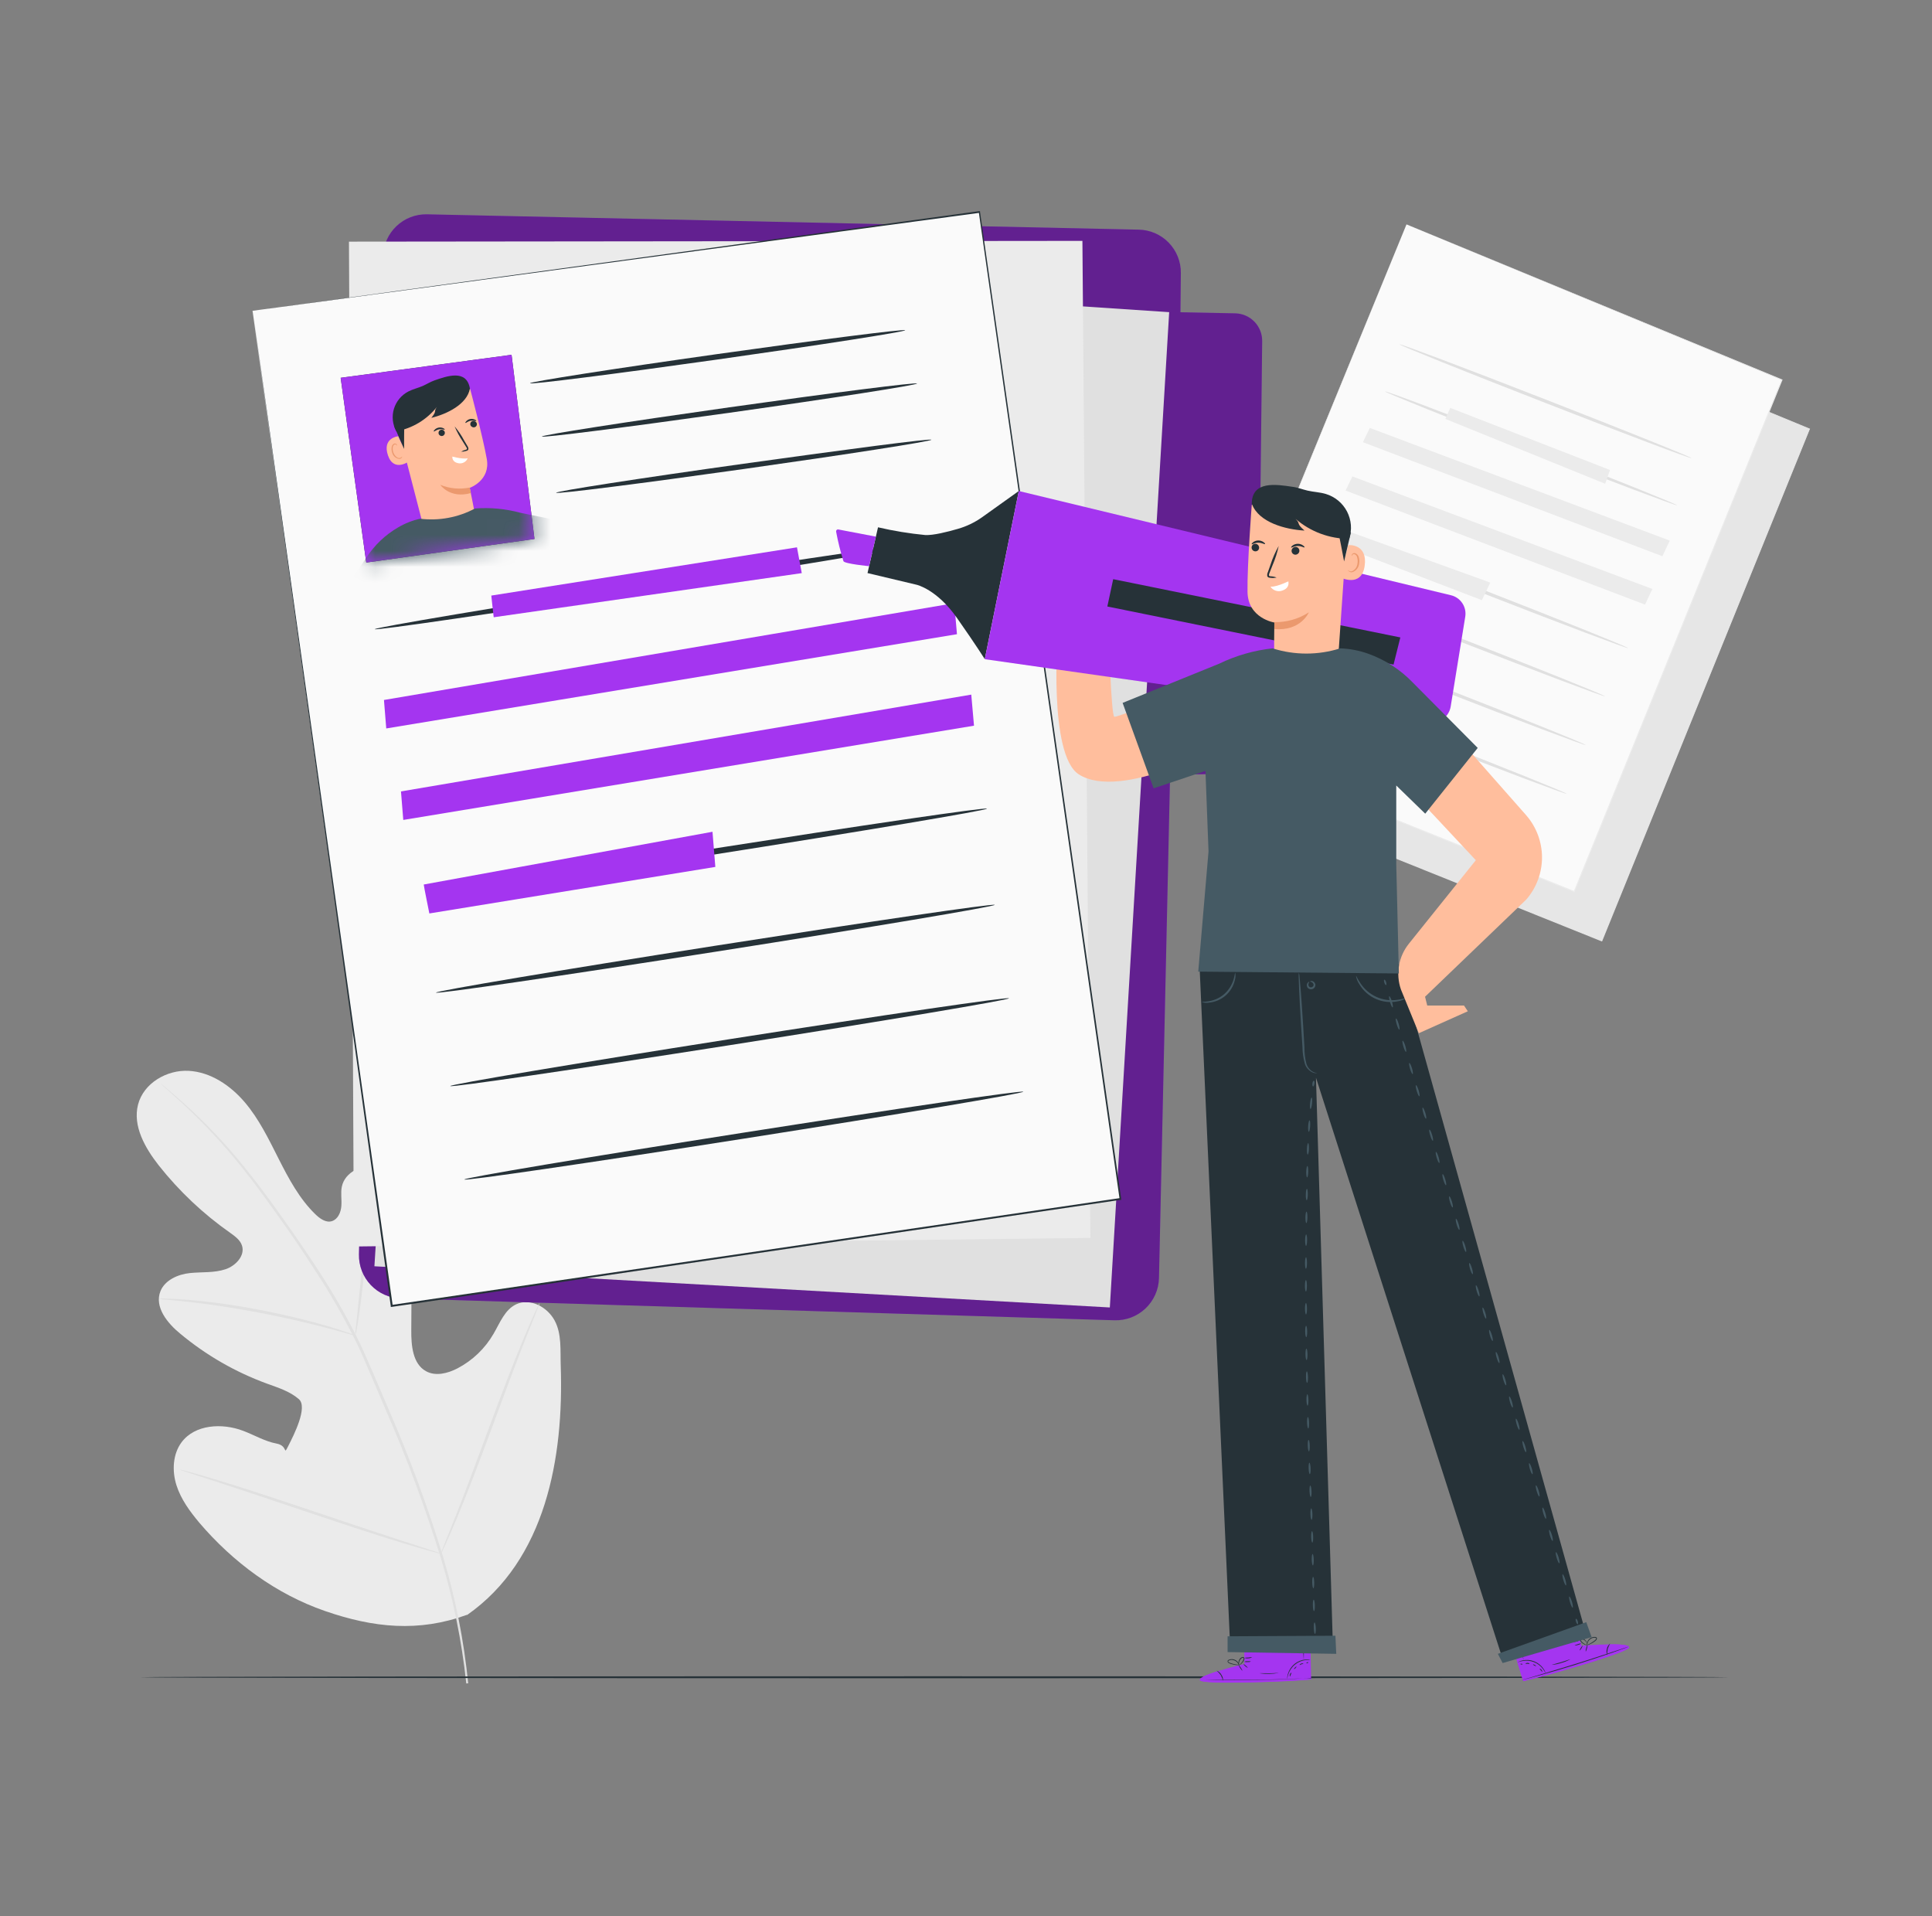 <svg width="121" height="120" viewBox="0 0 121 120" fill="none" xmlns="http://www.w3.org/2000/svg">
<rect x="0" y="0" width="121" height="120" fill="#808080" stroke="none"/>
<path d="M29.248 101.138C34.192 97.684 35.315 91.274 35.118 85.509C35.084 84.549 35.19 83.534 34.734 82.689C34.278 81.844 33.208 81.269 32.334 81.674C31.614 82.01 31.309 82.843 30.908 83.529C30.376 84.448 29.593 85.197 28.652 85.689C28.04 86.006 27.284 86.201 26.68 85.867C25.849 85.411 25.751 84.264 25.758 83.306C25.768 81.524 25.778 79.74 25.789 77.957C25.789 76.996 25.789 76.025 25.501 75.115C25.213 74.205 24.541 73.365 23.636 73.109C22.732 72.852 21.601 73.38 21.409 74.308C21.328 74.697 21.409 75.103 21.38 75.508C21.352 75.914 21.169 76.346 20.792 76.469C20.416 76.591 20.027 76.31 19.741 76.029C18.755 75.069 18.085 73.819 17.459 72.581C16.832 71.342 16.225 70.077 15.328 69.024C14.43 67.97 13.192 67.135 11.824 67.058C10.456 66.981 8.992 67.826 8.646 69.17C8.3 70.514 9.085 71.887 9.942 72.979C11.22 74.594 12.725 76.015 14.411 77.198C14.711 77.414 15.04 77.644 15.155 78C15.361 78.636 14.756 79.269 14.128 79.481C13.408 79.721 12.642 79.644 11.896 79.721C11.149 79.797 10.331 80.16 10.05 80.853C9.656 81.84 10.475 82.855 11.291 83.52C12.903 84.863 14.735 85.918 16.705 86.64C17.411 86.899 18.145 87.12 18.719 87.619C19.292 88.118 18.404 89.863 18.061 90.537C17.718 91.212 18.061 90.537 17.324 90.4C16.588 90.264 15.928 89.863 15.224 89.599C13.912 89.102 12.212 89.193 11.37 90.319C10.818 91.065 10.768 92.107 11.048 92.997C11.329 93.888 11.896 94.653 12.488 95.361C14.596 97.833 17.288 99.823 20.344 100.881C23.399 101.94 26.219 102.225 29.25 101.121" fill="#EBEBEB"/>
<path d="M29.323 105.41C29.055 102.738 28.532 100.098 27.761 97.526C26.803 94.387 25.667 91.305 24.358 88.296L23.34 85.919C23.004 85.142 22.673 84.369 22.301 83.635C21.587 82.226 20.795 80.859 19.93 79.538C19.109 78.271 18.285 77.097 17.508 76.005C16.73 74.913 15.979 73.915 15.259 73.029C14.127 71.63 12.885 70.322 11.546 69.12C11.066 68.692 10.697 68.373 10.44 68.159L10.145 67.919C10.112 67.889 10.077 67.863 10.039 67.84C10.067 67.874 10.098 67.905 10.133 67.931L10.416 68.186C10.656 68.407 11.035 68.733 11.501 69.168C12.815 70.39 14.037 71.708 15.156 73.111C15.876 73.999 16.596 75.002 17.381 76.094C18.166 77.186 18.972 78.362 19.781 79.629C20.642 80.945 21.43 82.307 22.142 83.709C22.512 84.429 22.841 85.204 23.174 85.987L24.189 88.358C25.501 91.363 26.643 94.439 27.61 97.572C28.386 100.133 28.919 102.761 29.203 105.422" fill="#E0E0E0"/>
<path d="M22.252 83.63C22.299 83.498 22.33 83.362 22.346 83.222C22.396 82.958 22.456 82.574 22.523 82.097C22.658 81.137 22.799 79.822 22.951 78.365C23.102 76.908 23.263 75.6 23.412 74.64C23.486 74.16 23.548 73.783 23.596 73.517C23.629 73.381 23.647 73.242 23.649 73.102C23.596 73.231 23.555 73.365 23.529 73.502C23.462 73.764 23.378 74.146 23.289 74.618C23.109 75.564 22.927 76.884 22.778 78.343C22.629 79.802 22.5 81.086 22.399 82.08C22.351 82.529 22.31 82.906 22.279 83.21C22.254 83.349 22.245 83.49 22.252 83.63Z" fill="#E0E0E0"/>
<path d="M9.953 81.331C10.111 81.366 10.272 81.386 10.433 81.391C10.75 81.418 11.206 81.456 11.77 81.523C12.896 81.643 14.446 81.866 16.145 82.186C17.844 82.505 19.371 82.867 20.465 83.16C21.015 83.302 21.456 83.426 21.761 83.513C21.917 83.567 22.078 83.606 22.241 83.63C22.094 83.554 21.939 83.492 21.78 83.445C21.48 83.34 21.044 83.206 20.499 83.037C19.407 82.713 17.88 82.337 16.179 82.01C14.477 81.684 12.915 81.487 11.782 81.396C11.216 81.348 10.755 81.329 10.438 81.322C10.276 81.31 10.114 81.314 9.953 81.331Z" fill="#E0E0E0"/>
<path d="M27.609 97.298C27.609 97.298 27.645 97.25 27.696 97.15L27.905 96.703C28.087 96.317 28.334 95.743 28.625 95.045C29.217 93.636 29.976 91.663 30.785 89.477C31.593 87.29 32.333 85.31 32.894 83.892L33.566 82.212C33.638 82.029 33.698 81.878 33.746 81.754C33.771 81.702 33.789 81.647 33.799 81.59C33.765 81.636 33.736 81.686 33.715 81.739L33.504 82.183C33.324 82.572 33.077 83.143 32.784 83.844C32.191 85.253 31.433 87.225 30.624 89.414C29.815 91.603 29.078 93.578 28.514 94.997C28.238 95.688 28.013 96.254 27.842 96.677C27.77 96.859 27.71 97.01 27.662 97.135C27.639 97.188 27.621 97.242 27.609 97.298Z" fill="#E0E0E0"/>
<path d="M11.266 92.03C11.316 92.061 11.371 92.083 11.429 92.097L11.909 92.258L13.661 92.825C15.137 93.305 17.172 93.989 19.421 94.745C21.67 95.501 23.707 96.173 25.198 96.621C25.942 96.847 26.544 97.022 26.964 97.135L27.444 97.262C27.499 97.281 27.556 97.292 27.614 97.293C27.564 97.264 27.51 97.242 27.454 97.226L26.974 97.068L25.224 96.501C23.746 96.022 21.713 95.338 19.464 94.582C17.215 93.826 15.178 93.153 13.692 92.705C12.948 92.479 12.343 92.304 11.923 92.191L11.443 92.064C11.385 92.046 11.326 92.035 11.266 92.03Z" fill="#E0E0E0"/>
<path d="M89.819 17.131L76.609 49.389L100.324 58.913L113.332 26.865L89.819 17.131Z" fill="#E6E6E6"/>
<path d="M89.819 17.131L113.339 26.839H113.366L113.354 26.865C109.701 35.87 105.208 46.951 100.353 58.917L100.341 58.949H100.307L100.134 58.879L76.595 49.42H76.566L76.578 49.392L89.819 17.131L76.638 49.401L76.622 49.361L100.163 58.812L100.336 58.881L100.29 58.901C105.15 46.937 109.65 35.861 113.306 26.853L113.32 26.889L89.819 17.131Z" fill="#E6E6E6"/>
<path d="M88.088 14.052L74.879 46.31L98.593 55.836L111.601 23.786L88.088 14.052Z" fill="#FAFAFA"/>
<path d="M88.093 14.052L111.613 23.76H111.639V23.786L98.626 55.848L98.614 55.881L98.583 55.867L98.41 55.797L74.869 46.341L74.84 46.329L74.852 46.298L88.093 14.052L74.909 46.32L74.893 46.279L98.434 55.733L98.607 55.8L98.564 55.819C103.421 43.855 107.924 32.779 111.577 23.772L111.591 23.81L88.093 14.052Z" fill="#EBEBEB"/>
<path d="M105.939 28.689C105.917 28.744 101.806 27.192 96.757 25.221C91.707 23.251 87.636 21.621 87.648 21.561C87.66 21.501 91.781 23.059 96.831 25.029C101.88 27 105.96 28.636 105.939 28.689Z" fill="#E0E0E0"/>
<path d="M105.033 31.642C105.011 31.694 100.9 30.142 95.85 28.174C90.801 26.206 86.73 24.573 86.742 24.511C86.754 24.449 90.875 26.011 95.925 27.982C100.974 29.952 105.052 31.589 105.033 31.642Z" fill="#E0E0E0"/>
<path d="M101.964 40.584C101.945 40.637 97.831 39.084 92.781 37.116C87.732 35.148 83.661 33.516 83.676 33.453C83.69 33.391 87.806 34.953 92.858 36.922C97.91 38.889 101.985 40.531 101.964 40.584Z" fill="#E0E0E0"/>
<path d="M100.519 43.605C100.499 43.658 96.386 42.105 91.336 40.137C86.287 38.169 82.216 36.537 82.231 36.475C82.245 36.413 86.361 37.973 91.413 39.943C96.465 41.913 100.54 43.55 100.519 43.605Z" fill="#E0E0E0"/>
<path d="M99.315 46.656C99.294 46.708 95.183 45.156 90.133 43.188C85.083 41.22 81.013 39.588 81.027 39.525C81.042 39.463 85.158 41.025 90.21 42.993C95.262 44.961 99.337 46.603 99.315 46.656Z" fill="#E0E0E0"/>
<path d="M98.112 49.706C98.091 49.759 93.98 48.206 88.93 46.238C83.88 44.27 79.81 42.638 79.824 42.575C79.839 42.513 83.955 44.075 89.007 46.044C94.059 48.011 98.134 49.653 98.112 49.706Z" fill="#E0E0E0"/>
<path d="M90.828 25.543C90.768 25.668 90.523 26.234 90.523 26.234L100.529 30.293L100.834 29.433L90.828 25.543Z" fill="#EBEBEB"/>
<path d="M85.789 26.798C85.727 26.923 85.359 27.691 85.359 27.691L104.115 34.834L104.576 33.854L85.789 26.798Z" fill="#EBEBEB"/>
<path d="M84.701 29.836L84.273 30.72L103.027 37.862L103.488 36.883L84.701 29.836Z" fill="#EBEBEB"/>
<path d="M83.758 33.024C83.739 33.069 83.422 33.984 83.422 33.984L92.808 37.584L93.336 36.482L83.758 33.024Z" fill="#EBEBEB"/>
<path d="M108.279 105.034C108.279 105.07 85.997 105.096 58.522 105.096C31.047 105.096 8.758 105.07 8.758 105.034C8.758 104.998 31.035 104.971 58.522 104.971C86.009 104.971 108.279 105 108.279 105.034Z" fill="#263238"/>
<path d="M23.996 16.03C23.674 26.88 22.731 67.666 22.481 78.547C22.464 79.261 22.731 79.952 23.222 80.47C23.713 80.988 24.389 81.291 25.102 81.312L69.8 82.678C70.156 82.688 70.511 82.629 70.845 82.502C71.178 82.375 71.483 82.183 71.742 81.938C72.001 81.692 72.209 81.398 72.354 81.072C72.499 80.746 72.578 80.394 72.586 80.038L73.282 48.516L77.067 48.454C77.514 48.446 77.942 48.264 78.257 47.947C78.573 47.63 78.753 47.202 78.759 46.754L79.049 21.36C79.054 20.906 78.878 20.468 78.561 20.142C78.244 19.817 77.811 19.63 77.357 19.622L73.93 19.555L73.956 17.1C73.964 16.39 73.691 15.706 73.197 15.197C72.702 14.687 72.026 14.394 71.316 14.381L26.727 13.421C26.02 13.409 25.337 13.676 24.826 14.165C24.315 14.653 24.016 15.323 23.996 16.03Z" fill="#A435F0"/>
<path opacity="0.4" d="M23.996 16.03C23.674 26.88 22.731 67.666 22.481 78.547C22.464 79.261 22.731 79.952 23.222 80.47C23.713 80.988 24.389 81.291 25.102 81.312L69.8 82.678C70.156 82.688 70.511 82.629 70.845 82.502C71.178 82.375 71.483 82.183 71.742 81.938C72.001 81.692 72.209 81.398 72.354 81.072C72.499 80.746 72.578 80.394 72.586 80.038L73.282 48.516L77.067 48.454C77.514 48.446 77.942 48.264 78.257 47.947C78.573 47.63 78.753 47.202 78.759 46.754L79.049 21.36C79.054 20.906 78.878 20.468 78.561 20.142C78.244 19.817 77.811 19.63 77.357 19.622L73.93 19.555L73.956 17.1C73.964 16.39 73.691 15.706 73.197 15.197C72.702 14.687 72.026 14.394 71.316 14.381L26.727 13.421C26.02 13.409 25.337 13.676 24.826 14.165C24.315 14.653 24.016 15.323 23.996 16.03Z" fill="black"/>
<path d="M27.392 16.495L23.449 79.296L69.508 81.876L73.225 19.548L27.392 16.495Z" fill="#E0E0E0"/>
<path d="M21.855 15.132L22.163 78.058L68.291 77.52L67.791 15.084L21.855 15.132Z" fill="#EBEBEB"/>
<path d="M15.816 19.462L24.524 81.782L70.167 75.091L61.335 13.282L15.816 19.462Z" fill="#FAFAFA"/>
<path d="M15.816 19.462L61.328 13.222H61.378V13.272C63.862 30.636 66.92 52.003 70.22 75.079V75.142H70.157L69.826 75.19L24.531 81.84H24.473V81.782C19.356 44.911 15.893 19.951 15.833 19.454L24.596 81.768L24.531 81.718L69.84 75.072L70.174 75.022L70.121 75.094C66.828 52.015 63.778 30.648 61.301 13.282L61.359 13.325L15.816 19.462Z" fill="#263238"/>
<path d="M58.467 33.903C58.484 34.006 50.66 35.319 40.993 36.838C31.326 38.357 23.473 39.502 23.473 39.401C23.473 39.3 31.28 37.985 40.947 36.466C50.614 34.947 58.45 33.802 58.467 33.903Z" fill="#263238"/>
<path d="M61.811 50.64C61.825 50.741 54.001 52.056 44.336 53.573C34.672 55.09 26.816 56.239 26.816 56.136C26.816 56.033 34.621 54.72 44.291 53.203C53.96 51.686 61.794 50.534 61.811 50.64Z" fill="#263238"/>
<path d="M62.299 56.664C62.313 56.767 54.489 58.08 44.825 59.597C35.16 61.114 27.305 62.263 27.305 62.16C27.305 62.057 35.109 60.744 44.779 59.227C54.449 57.711 62.282 56.561 62.299 56.664Z" fill="#263238"/>
<path d="M56.691 20.681C56.691 20.775 51.44 21.593 44.955 22.51C38.471 23.427 33.195 24.094 33.195 24C33.195 23.907 38.447 23.086 44.934 22.172C51.421 21.257 56.687 20.587 56.691 20.681Z" fill="#263238"/>
<path d="M57.434 24.017C57.434 24.111 52.182 24.931 45.697 25.846C39.213 26.76 33.938 27.43 33.938 27.336C33.938 27.243 39.186 26.424 45.673 25.508C52.161 24.591 57.431 23.924 57.434 24.017Z" fill="#263238"/>
<path d="M58.331 27.538C58.331 27.634 53.079 28.452 46.592 29.369C40.105 30.286 34.846 30.951 34.832 30.857C34.818 30.763 40.09 29.945 46.571 29.04C53.05 28.135 58.331 27.444 58.331 27.538Z" fill="#263238"/>
<path d="M63.194 62.515C63.21 62.616 55.386 63.931 45.719 65.448C36.052 66.965 28.199 68.114 28.199 68.011C28.199 67.908 36.006 66.595 45.674 65.078C55.341 63.562 63.177 62.412 63.194 62.515Z" fill="#263238"/>
<path d="M64.088 68.366C64.105 68.467 56.281 69.782 46.617 71.299C36.952 72.816 29.096 73.966 29.082 73.862C29.068 73.759 36.889 72.446 46.559 70.93C56.228 69.413 64.072 68.263 64.088 68.366Z" fill="#263238"/>
<path d="M30.77 37.296C30.789 37.536 30.921 38.654 30.921 38.654L50.214 35.89L49.914 34.274L30.77 37.296Z" fill="#A435F0"/>
<path d="M24.047 43.834C24.069 44.074 24.191 45.617 24.191 45.617L59.934 39.715L59.764 37.772L24.047 43.834Z" fill="#A435F0"/>
<path d="M25.113 49.56C25.135 49.8 25.257 51.346 25.257 51.346L61.001 45.444L60.83 43.498L25.113 49.56Z" fill="#A435F0"/>
<path d="M26.539 55.39C26.539 55.479 26.89 57.202 26.89 57.202L44.801 54.288L44.623 52.087L26.539 55.39Z" fill="#A435F0"/>
<path d="M21.336 23.659L22.939 35.227L33.473 33.751L32.038 22.219L21.336 23.659Z" fill="#263238"/>
<path d="M21.336 23.659L22.939 35.227L33.473 33.751L32.038 22.219L21.336 23.659Z" fill="#A435F0"/>
<mask id="mask0_5542_5043" style="mask-type:luminance" maskUnits="userSpaceOnUse" x="21" y="22" width="13" height="14">
<path d="M21.336 23.659L22.939 35.227L33.473 33.751L32.038 22.219L21.336 23.659Z" fill="white"/>
</mask>
<g mask="url(#mask0_5542_5043)">
<path d="M26.588 33.24L29.771 32.381C29.72 31.999 29.42 30.55 29.42 30.55C29.42 30.55 30.724 30.091 30.488 28.747C30.253 27.403 29.449 24.37 29.449 24.37C28.628 24.187 27.772 24.226 26.971 24.483C26.169 24.74 25.451 25.207 24.889 25.834L24.719 26.023L26.588 33.24Z" fill="#FFBE9D"/>
<path d="M29.563 26.731C29.538 26.719 29.516 26.702 29.498 26.68C29.481 26.659 29.468 26.634 29.46 26.608C29.453 26.581 29.451 26.554 29.455 26.526C29.459 26.499 29.469 26.473 29.483 26.45C29.498 26.427 29.518 26.407 29.54 26.391C29.563 26.376 29.589 26.366 29.616 26.361C29.643 26.356 29.671 26.357 29.698 26.364C29.725 26.371 29.75 26.383 29.771 26.4C29.794 26.413 29.813 26.431 29.829 26.452C29.844 26.473 29.855 26.497 29.861 26.522C29.867 26.547 29.868 26.573 29.864 26.599C29.86 26.625 29.85 26.649 29.836 26.671C29.808 26.715 29.763 26.746 29.712 26.757C29.66 26.768 29.607 26.759 29.563 26.731Z" fill="#263238"/>
<path d="M29.831 26.364C29.814 26.393 29.663 26.316 29.478 26.35C29.293 26.383 29.178 26.503 29.154 26.484C29.13 26.465 29.154 26.429 29.204 26.374C29.271 26.301 29.361 26.253 29.459 26.237C29.556 26.221 29.655 26.235 29.744 26.278C29.811 26.314 29.838 26.352 29.831 26.364Z" fill="#263238"/>
<path d="M27.732 26.923C27.757 26.932 27.779 26.946 27.798 26.964C27.817 26.982 27.832 27.003 27.843 27.027C27.854 27.05 27.86 27.076 27.86 27.102C27.861 27.128 27.857 27.154 27.848 27.178C27.838 27.202 27.824 27.224 27.806 27.243C27.788 27.262 27.767 27.277 27.743 27.288C27.72 27.298 27.694 27.304 27.668 27.305C27.642 27.305 27.616 27.301 27.592 27.292C27.568 27.282 27.546 27.268 27.527 27.251C27.508 27.233 27.493 27.211 27.482 27.188C27.471 27.164 27.466 27.138 27.465 27.112C27.464 27.086 27.469 27.06 27.478 27.036C27.497 26.987 27.534 26.948 27.582 26.927C27.63 26.906 27.684 26.905 27.732 26.923Z" fill="#263238"/>
<path d="M27.85 26.902C27.833 26.928 27.682 26.851 27.5 26.885C27.317 26.918 27.197 27.041 27.173 27.019C27.149 26.998 27.173 26.966 27.224 26.909C27.294 26.839 27.383 26.793 27.48 26.776C27.577 26.76 27.677 26.773 27.766 26.815C27.836 26.851 27.865 26.88 27.85 26.902Z" fill="#263238"/>
<path d="M28.881 28.286C28.968 28.23 29.065 28.19 29.166 28.166C29.214 28.152 29.25 28.135 29.25 28.108C29.242 28.06 29.22 28.014 29.188 27.977L28.972 27.628C28.776 27.337 28.609 27.026 28.473 26.702C28.7 26.971 28.898 27.263 29.063 27.573L29.272 27.926C29.315 27.982 29.338 28.05 29.337 28.12C29.334 28.141 29.326 28.16 29.314 28.176C29.301 28.192 29.285 28.205 29.267 28.214C29.242 28.226 29.215 28.235 29.188 28.241C29.089 28.273 28.985 28.288 28.881 28.286Z" fill="#263238"/>
<path d="M28.333 28.603C28.119 28.524 28.916 28.785 29.293 28.697C29.248 28.805 29.168 28.895 29.066 28.952C28.963 29.009 28.844 29.03 28.729 29.011C28.282 28.939 28.333 28.603 28.333 28.603Z" fill="white"/>
<path d="M29.415 30.53C28.798 30.658 28.157 30.599 27.574 30.36C27.574 30.36 28.167 31.248 29.494 30.876L29.415 30.53Z" fill="#EB996E"/>
<path d="M24.94 27.319C24.909 27.319 23.927 27.432 24.299 28.519C24.671 29.607 25.657 28.879 25.65 28.848C25.643 28.817 24.94 27.319 24.94 27.319Z" fill="#FFBE9D"/>
<path d="M25.183 28.589C25.183 28.589 25.168 28.608 25.139 28.634C25.1 28.668 25.05 28.686 24.998 28.685C24.868 28.685 24.707 28.531 24.635 28.334C24.601 28.241 24.588 28.141 24.597 28.041C24.596 28.003 24.604 27.966 24.62 27.932C24.636 27.898 24.66 27.868 24.691 27.845C24.71 27.831 24.734 27.825 24.758 27.828C24.782 27.831 24.804 27.842 24.82 27.859C24.846 27.885 24.846 27.909 24.854 27.909C24.861 27.909 24.87 27.883 24.854 27.84C24.838 27.815 24.814 27.797 24.787 27.787C24.768 27.779 24.749 27.775 24.729 27.775C24.709 27.775 24.689 27.779 24.671 27.787C24.629 27.812 24.594 27.846 24.569 27.889C24.544 27.931 24.531 27.978 24.53 28.027C24.515 28.138 24.527 28.251 24.566 28.356C24.593 28.456 24.65 28.546 24.729 28.613C24.807 28.681 24.904 28.724 25.007 28.737C25.039 28.736 25.071 28.727 25.099 28.712C25.128 28.697 25.152 28.675 25.171 28.649C25.19 28.615 25.187 28.589 25.183 28.589Z" fill="#EB996E"/>
<path d="M29.43 24.331C29.255 25.317 27.99 25.93 27.015 26.167C27.397 25.687 27.131 25.819 27.361 25.485C26.726 26.283 25.824 26.824 24.822 27.009C24.704 26.797 24.63 26.562 24.604 26.32C24.578 26.077 24.602 25.832 24.672 25.599C24.744 25.366 24.861 25.149 25.017 24.963C25.173 24.776 25.366 24.622 25.583 24.511C25.868 24.365 26.185 24.295 26.48 24.168C26.72 24.06 26.96 23.909 27.215 23.82C27.983 23.556 29.223 23.1 29.43 24.331Z" fill="#263238"/>
<path d="M25.332 26.4C25.306 26.539 25.308 28.113 25.308 28.113L24.691 26.709L25.332 26.4Z" fill="#263238"/>
<path d="M20.281 38.844L22.948 34.915C23.454 34.136 24.138 33.487 24.942 33.022C25.368 32.772 25.83 32.59 26.312 32.484C27.497 32.628 28.697 32.404 29.749 31.843C30.709 31.769 31.674 31.861 32.603 32.114L37.883 33.19L37.12 37.822L34.331 37.44L34.936 41.549L36.596 47.549L26.43 49.555L25.528 43.994L24.788 39.989L23.588 41.693L20.281 38.844Z" fill="#455A64"/>
</g>
<path d="M77.936 104.198L77.924 101.99L82.056 101.942L82.109 105.17L81.852 105.19C80.712 105.266 76.052 105.502 75.286 105.278C74.434 105.031 77.936 104.198 77.936 104.198Z" fill="#A435F0"/>
<path d="M80.609 105.156C80.666 104.807 80.85 104.49 81.125 104.268C81.395 104.047 81.738 103.936 82.085 103.956L82.1 105.11L80.609 105.156Z" fill="#A435F0"/>
<path d="M76.225 104.667C76.225 104.667 74.998 105.036 75.154 105.238C75.31 105.439 80.031 105.379 82.114 105.171V105.077L76.609 105.195C76.609 105.195 76.467 104.674 76.225 104.667Z" fill="#A435F0"/>
<path d="M82.168 105.074H82.096L81.891 105.091L81.143 105.132C80.507 105.163 79.631 105.194 78.661 105.206C77.692 105.218 76.816 105.206 76.18 105.206L75.428 105.185H75.224H75.152H75.428H76.182C76.816 105.185 77.692 105.185 78.661 105.185C79.631 105.185 80.507 105.144 81.14 105.122L81.891 105.098H82.096L82.168 105.074Z" fill="#263238"/>
<path d="M76.599 105.259C76.565 105.135 76.516 105.015 76.454 104.901C76.379 104.797 76.292 104.702 76.195 104.618C76.326 104.664 76.433 104.758 76.498 104.88C76.576 104.99 76.612 105.125 76.599 105.259Z" fill="#263238"/>
<path d="M77.809 104.623C77.797 104.623 77.74 104.561 77.677 104.467C77.633 104.413 77.602 104.35 77.586 104.282C77.598 104.282 77.658 104.345 77.718 104.441C77.778 104.537 77.821 104.616 77.809 104.623Z" fill="#263238"/>
<path d="M78.146 104.443C78.146 104.443 78.069 104.41 77.997 104.347C77.925 104.285 77.874 104.225 77.884 104.215C77.894 104.206 77.958 104.246 78.03 104.311C78.102 104.376 78.153 104.434 78.146 104.443Z" fill="#263238"/>
<path d="M78.35 104.05C78.281 104.077 78.207 104.088 78.134 104.081C78.061 104.089 77.988 104.083 77.918 104.062C77.987 104.034 78.061 104.024 78.134 104.03C78.207 104.022 78.28 104.029 78.35 104.05Z" fill="#263238"/>
<path d="M78.421 103.773C78.351 103.822 78.267 103.848 78.181 103.848C78.1 103.862 78.016 103.851 77.941 103.817C78.021 103.803 78.101 103.797 78.181 103.797C78.261 103.783 78.341 103.775 78.421 103.773Z" fill="#263238"/>
<path d="M77.665 104.265C77.577 104.28 77.487 104.28 77.398 104.265C77.302 104.253 77.208 104.233 77.115 104.205C77.058 104.19 77.004 104.169 76.952 104.141C76.92 104.123 76.896 104.094 76.885 104.059C76.881 104.039 76.883 104.019 76.89 104C76.897 103.982 76.909 103.965 76.926 103.953C77.026 103.901 77.141 103.886 77.251 103.911C77.362 103.936 77.46 103.998 77.528 104.088C77.57 104.139 77.6 104.199 77.617 104.263C77.622 104.287 77.622 104.311 77.617 104.335C77.588 104.253 77.546 104.177 77.492 104.109C77.43 104.042 77.352 103.992 77.264 103.965C77.212 103.949 77.157 103.943 77.103 103.947C77.049 103.952 76.996 103.967 76.947 103.992C76.904 104.023 76.923 104.073 76.969 104.1C77.017 104.125 77.068 104.146 77.12 104.162C77.209 104.192 77.301 104.215 77.394 104.229C77.564 104.258 77.665 104.258 77.665 104.265Z" fill="#263238"/>
<path d="M77.596 104.28C77.564 104.224 77.552 104.159 77.562 104.095C77.57 104.026 77.595 103.959 77.634 103.901C77.656 103.861 77.687 103.828 77.726 103.803C77.764 103.779 77.808 103.765 77.853 103.762C77.88 103.767 77.904 103.783 77.92 103.806C77.936 103.829 77.942 103.857 77.937 103.884C77.931 103.927 77.916 103.968 77.893 104.004C77.859 104.063 77.817 104.117 77.769 104.165C77.729 104.214 77.677 104.253 77.617 104.275C77.617 104.275 77.67 104.227 77.742 104.141C77.785 104.092 77.822 104.038 77.853 103.98C77.889 103.925 77.913 103.824 77.853 103.812C77.793 103.8 77.718 103.875 77.677 103.927C77.641 103.979 77.617 104.038 77.605 104.1C77.597 104.16 77.594 104.22 77.596 104.28Z" fill="#263238"/>
<path d="M82.068 103.944C82.068 103.944 81.948 103.944 81.763 103.958C81.52 103.989 81.291 104.087 81.101 104.242C80.911 104.397 80.769 104.602 80.691 104.834C80.631 105.014 80.626 105.132 80.616 105.132C80.612 105.104 80.612 105.076 80.616 105.048C80.624 104.972 80.638 104.898 80.659 104.825C80.73 104.581 80.874 104.364 81.07 104.203C81.267 104.042 81.508 103.944 81.761 103.922C81.837 103.915 81.913 103.915 81.989 103.922C82.016 103.926 82.043 103.933 82.068 103.944Z" fill="#263238"/>
<path d="M81.609 102.24C81.658 102.804 81.673 103.371 81.652 103.937C81.606 103.372 81.591 102.806 81.609 102.24Z" fill="#263238"/>
<path d="M80.087 104.76C79.691 104.84 79.285 104.848 78.887 104.786C78.887 104.772 79.158 104.786 79.492 104.786C79.825 104.786 80.084 104.746 80.087 104.76Z" fill="#263238"/>
<path d="M80.89 104.748C80.89 104.748 80.869 104.806 80.842 104.868C80.816 104.931 80.802 104.986 80.787 104.983C80.773 104.981 80.766 104.919 80.787 104.847C80.809 104.775 80.89 104.739 80.89 104.748Z" fill="#263238"/>
<path d="M81.196 104.364C81.208 104.364 81.182 104.416 81.139 104.46C81.096 104.503 81.055 104.532 81.045 104.522C81.035 104.512 81.059 104.469 81.103 104.426C81.146 104.383 81.187 104.354 81.196 104.364Z" fill="#263238"/>
<path d="M81.63 104.184C81.63 104.199 81.572 104.199 81.512 104.22C81.452 104.242 81.409 104.275 81.397 104.266C81.385 104.256 81.421 104.201 81.495 104.175C81.57 104.148 81.634 104.172 81.63 104.184Z" fill="#263238"/>
<path d="M81.942 104.097C81.942 104.112 81.923 104.133 81.889 104.145C81.855 104.157 81.822 104.162 81.817 104.145C81.812 104.129 81.836 104.112 81.87 104.097C81.903 104.083 81.935 104.085 81.942 104.097Z" fill="#263238"/>
<path d="M99.059 103.058L98.385 100.956L94.441 102.192L95.401 105.276L95.641 105.216C96.75 104.935 101.253 103.711 101.913 103.262C102.647 102.763 99.059 103.058 99.059 103.058Z" fill="#A435F0"/>
<path d="M96.814 104.798C96.652 104.483 96.379 104.239 96.048 104.114C95.722 103.987 95.361 103.987 95.035 104.114L95.381 105.216L96.814 104.798Z" fill="#A435F0"/>
<path d="M100.832 102.972C100.832 102.972 102.113 102.943 102.032 103.183C101.95 103.423 97.441 104.829 95.398 105.276L95.379 105.187L100.647 103.589C100.647 103.589 100.606 103.053 100.832 102.972Z" fill="#A435F0"/>
<path d="M95.309 105.204L95.381 105.189L95.577 105.139L96.297 104.947C96.909 104.779 97.754 104.537 98.678 104.249C99.602 103.961 100.435 103.68 101.035 103.471L101.743 103.217L101.935 103.145C101.958 103.138 101.979 103.128 102 103.116L101.93 103.135L101.736 103.197L101.016 103.437C100.413 103.639 99.576 103.917 98.657 104.201C97.737 104.484 96.89 104.736 96.281 104.921L95.561 105.129L95.366 105.187C95.347 105.191 95.327 105.197 95.309 105.204Z" fill="#263238"/>
<path d="M100.66 103.651C100.656 103.522 100.665 103.394 100.689 103.267C100.728 103.144 100.781 103.027 100.847 102.917C100.737 102.999 100.663 103.12 100.638 103.255C100.599 103.385 100.606 103.526 100.66 103.651Z" fill="#263238"/>
<path d="M99.31 103.423C99.325 103.423 99.358 103.341 99.389 103.233C99.421 103.125 99.43 103.034 99.416 103.029C99.377 103.087 99.351 103.153 99.339 103.221C99.314 103.286 99.305 103.354 99.31 103.423Z" fill="#263238"/>
<path d="M98.936 103.356C98.948 103.356 98.999 103.301 99.047 103.219C99.095 103.137 99.126 103.063 99.114 103.056C99.102 103.049 99.054 103.111 99.004 103.193C98.953 103.274 98.924 103.349 98.936 103.356Z" fill="#263238"/>
<path d="M98.621 103.046C98.694 103.048 98.767 103.035 98.835 103.008C98.906 102.993 98.974 102.964 99.034 102.922C98.961 102.916 98.887 102.93 98.82 102.96C98.705 102.994 98.617 103.032 98.621 103.046Z" fill="#263238"/>
<path d="M98.469 102.804C98.547 102.829 98.631 102.829 98.709 102.804C98.794 102.792 98.873 102.756 98.937 102.698C98.855 102.71 98.775 102.729 98.697 102.756C98.62 102.766 98.543 102.782 98.469 102.804Z" fill="#263238"/>
<path d="M99.336 103.037C99.425 103.027 99.511 103 99.59 102.958C99.678 102.917 99.763 102.869 99.842 102.814C99.891 102.781 99.936 102.743 99.977 102.701C100.001 102.673 100.014 102.639 100.015 102.602C100.013 102.582 100.005 102.563 99.992 102.547C99.98 102.532 99.962 102.52 99.943 102.514C99.832 102.495 99.717 102.516 99.619 102.573C99.522 102.631 99.448 102.721 99.41 102.828C99.388 102.891 99.378 102.958 99.382 103.025C99.38 103.049 99.385 103.073 99.396 103.094C99.397 103.008 99.413 102.923 99.444 102.842C99.48 102.758 99.54 102.685 99.617 102.634C99.661 102.601 99.711 102.578 99.764 102.565C99.817 102.553 99.872 102.551 99.926 102.559C99.974 102.578 99.974 102.629 99.938 102.67C99.901 102.709 99.859 102.745 99.814 102.775C99.737 102.831 99.657 102.882 99.574 102.926C99.432 103.001 99.334 103.03 99.336 103.037Z" fill="#263238"/>
<path d="M99.406 103.03C99.421 102.967 99.412 102.902 99.382 102.845C99.354 102.781 99.311 102.724 99.255 102.682C99.223 102.652 99.185 102.631 99.143 102.62C99.101 102.608 99.057 102.607 99.015 102.617C99.003 102.623 98.992 102.632 98.984 102.643C98.975 102.654 98.969 102.666 98.965 102.679C98.961 102.692 98.96 102.706 98.962 102.72C98.963 102.733 98.968 102.747 98.974 102.758C98.992 102.797 99.018 102.832 99.051 102.859C99.103 102.904 99.159 102.943 99.219 102.974C99.272 103.009 99.334 103.029 99.397 103.032C99.397 103.032 99.332 103.003 99.236 102.943C99.181 102.909 99.129 102.87 99.082 102.826C99.032 102.782 98.977 102.694 99.037 102.662C99.072 102.656 99.109 102.657 99.144 102.667C99.179 102.677 99.211 102.694 99.238 102.718C99.289 102.755 99.331 102.804 99.361 102.859C99.383 102.914 99.398 102.971 99.406 103.03Z" fill="#263238"/>
<path d="M95.051 104.098C95.051 104.098 95.161 104.052 95.346 104.018C95.586 103.971 95.835 103.992 96.064 104.081C96.293 104.169 96.491 104.321 96.637 104.518C96.75 104.669 96.791 104.782 96.8 104.777C96.796 104.749 96.788 104.723 96.776 104.698C96.747 104.627 96.71 104.561 96.666 104.498C96.523 104.288 96.319 104.127 96.082 104.035C95.845 103.943 95.586 103.924 95.339 103.982C95.265 104 95.192 104.025 95.123 104.057C95.097 104.066 95.072 104.08 95.051 104.098Z" fill="#263238"/>
<path d="M94.949 102.329C95.076 102.88 95.236 103.424 95.429 103.956C95.371 103.678 95.297 103.404 95.208 103.135C95.138 102.861 95.052 102.592 94.949 102.329Z" fill="#263238"/>
<path d="M97.191 104.258C97.394 104.242 97.594 104.201 97.787 104.136C97.983 104.084 98.171 104.007 98.348 103.908C98.348 103.896 98.089 103.992 97.772 104.088C97.455 104.184 97.189 104.244 97.191 104.258Z" fill="#263238"/>
<path d="M96.418 104.498C96.418 104.498 96.456 104.546 96.5 104.597C96.543 104.647 96.576 104.695 96.588 104.69C96.6 104.685 96.588 104.623 96.538 104.563C96.488 104.503 96.423 104.486 96.418 104.498Z" fill="#263238"/>
<path d="M96.008 104.227C96.008 104.239 96.039 104.273 96.094 104.302C96.149 104.33 96.197 104.342 96.202 104.33C96.207 104.318 96.171 104.285 96.118 104.256C96.065 104.227 96.008 104.215 96.008 104.227Z" fill="#263238"/>
<path d="M95.545 104.191C95.545 104.203 95.603 104.191 95.668 104.191C95.732 104.191 95.785 104.213 95.792 104.191C95.799 104.169 95.749 104.136 95.67 104.133C95.591 104.131 95.531 104.179 95.545 104.191Z" fill="#263238"/>
<path d="M95.223 104.206C95.223 104.22 95.251 104.232 95.287 104.234C95.323 104.237 95.355 104.234 95.355 104.215C95.355 104.196 95.328 104.189 95.29 104.186C95.251 104.184 95.223 104.191 95.223 104.206Z" fill="#263238"/>
<path d="M75.121 60.372L77.051 103.248L83.487 103.382L82.419 67.488L94.084 103.81L99.344 102.37L87.606 60.372" fill="#263238"/>
<path d="M93.809 103.567L94.109 104.143L99.684 102.519L99.345 101.583L93.809 103.567Z" fill="#455A64"/>
<path d="M98.702 101.369C98.736 101.369 98.786 101.429 98.815 101.522C98.844 101.616 98.839 101.705 98.815 101.714C98.791 101.724 98.733 101.654 98.704 101.558C98.676 101.462 98.668 101.378 98.702 101.369Z" fill="#455A64"/>
<path d="M98.285 99.977C98.319 99.977 98.394 100.113 98.451 100.305C98.509 100.497 98.528 100.663 98.494 100.673C98.461 100.682 98.389 100.536 98.331 100.341C98.273 100.147 98.252 99.986 98.285 99.977Z" fill="#455A64"/>
<path d="M97.868 98.585C97.901 98.585 97.975 98.721 98.033 98.913C98.091 99.105 98.11 99.271 98.076 99.281C98.043 99.29 97.971 99.141 97.913 98.949C97.856 98.757 97.834 98.594 97.868 98.585Z" fill="#455A64"/>
<path d="M97.45 97.2C97.483 97.2 97.558 97.337 97.615 97.528C97.673 97.721 97.692 97.886 97.658 97.896C97.625 97.905 97.553 97.757 97.495 97.564C97.438 97.373 97.416 97.2 97.45 97.2Z" fill="#455A64"/>
<path d="M97.031 95.801C97.064 95.801 97.138 95.938 97.196 96.13C97.254 96.322 97.273 96.487 97.239 96.497C97.206 96.506 97.134 96.358 97.076 96.166C97.019 95.974 96.999 95.81 97.031 95.801Z" fill="#455A64"/>
<path d="M96.612 94.409C96.646 94.397 96.721 94.546 96.778 94.738C96.836 94.93 96.855 95.093 96.821 95.105C96.788 95.117 96.716 94.966 96.658 94.774C96.6 94.582 96.581 94.418 96.612 94.409Z" fill="#455A64"/>
<path d="M96.198 93.014C96.232 93.014 96.306 93.153 96.364 93.345C96.422 93.537 96.441 93.701 96.407 93.713C96.374 93.725 96.302 93.573 96.244 93.381C96.186 93.189 96.167 93.026 96.198 93.014Z" fill="#455A64"/>
<path d="M95.768 91.622C95.802 91.622 95.876 91.761 95.934 91.953C95.992 92.145 96.011 92.308 95.977 92.318C95.944 92.328 95.872 92.181 95.814 91.989C95.756 91.797 95.747 91.634 95.768 91.622Z" fill="#455A64"/>
<path d="M95.362 90.24C95.396 90.24 95.471 90.379 95.528 90.571C95.586 90.763 95.605 90.926 95.571 90.936C95.538 90.945 95.466 90.799 95.408 90.607C95.35 90.415 95.331 90.24 95.362 90.24Z" fill="#455A64"/>
<path d="M94.945 88.838C94.978 88.838 95.053 88.978 95.11 89.17C95.168 89.362 95.187 89.525 95.153 89.534C95.12 89.544 95.048 89.398 94.99 89.206C94.933 89.014 94.913 88.848 94.945 88.838Z" fill="#455A64"/>
<path d="M94.528 87.446C94.559 87.446 94.634 87.585 94.692 87.778C94.749 87.969 94.768 88.133 94.737 88.142C94.706 88.152 94.629 88.005 94.572 87.814C94.514 87.621 94.495 87.456 94.528 87.446Z" fill="#455A64"/>
<path d="M94.113 86.054C94.144 86.054 94.218 86.191 94.276 86.385C94.334 86.58 94.353 86.741 94.322 86.75C94.29 86.76 94.214 86.613 94.156 86.421C94.098 86.229 94.091 86.064 94.113 86.054Z" fill="#455A64"/>
<path d="M93.692 84.662C93.724 84.662 93.798 84.799 93.856 84.991C93.913 85.183 93.932 85.349 93.901 85.358C93.87 85.368 93.793 85.221 93.736 85.027C93.678 84.832 93.659 84.672 93.692 84.662Z" fill="#455A64"/>
<path d="M93.274 83.28C93.305 83.28 93.38 83.417 93.438 83.609C93.495 83.801 93.514 83.966 93.483 83.976C93.452 83.985 93.375 83.837 93.317 83.645C93.26 83.453 93.241 83.28 93.274 83.28Z" fill="#455A64"/>
<path d="M92.86 81.878C92.891 81.878 92.966 82.015 93.023 82.207C93.081 82.399 93.1 82.565 93.069 82.574C93.038 82.584 92.961 82.435 92.903 82.243C92.846 82.051 92.827 81.888 92.86 81.878Z" fill="#455A64"/>
<path d="M92.441 80.486C92.475 80.486 92.547 80.623 92.604 80.815C92.662 81.007 92.684 81.173 92.65 81.182C92.616 81.192 92.542 81.043 92.484 80.851C92.427 80.659 92.41 80.496 92.441 80.486Z" fill="#455A64"/>
<path d="M92.024 79.094C92.058 79.082 92.13 79.231 92.188 79.423C92.245 79.615 92.267 79.778 92.233 79.79C92.2 79.802 92.125 79.651 92.067 79.459C92.01 79.267 91.991 79.104 92.024 79.094Z" fill="#455A64"/>
<path d="M91.606 77.7C91.64 77.7 91.712 77.839 91.77 78.031C91.827 78.223 91.849 78.386 91.815 78.398C91.782 78.41 91.707 78.259 91.65 78.067C91.592 77.875 91.573 77.712 91.606 77.7Z" fill="#455A64"/>
<path d="M91.188 76.32C91.222 76.32 91.294 76.459 91.352 76.651C91.409 76.843 91.431 77.006 91.397 77.016C91.364 77.025 91.289 76.879 91.232 76.687C91.174 76.495 91.155 76.32 91.188 76.32Z" fill="#455A64"/>
<path d="M90.77 74.916C90.803 74.916 90.875 75.055 90.933 75.247C90.99 75.439 91.012 75.602 90.978 75.612C90.945 75.622 90.871 75.475 90.813 75.283C90.755 75.091 90.729 74.926 90.77 74.916Z" fill="#455A64"/>
<path d="M90.353 73.524C90.387 73.524 90.459 73.663 90.516 73.855C90.574 74.047 90.595 74.21 90.562 74.22C90.528 74.23 90.456 74.083 90.396 73.891C90.336 73.699 90.319 73.534 90.353 73.524Z" fill="#455A64"/>
<path d="M89.934 72.132C89.968 72.132 90.04 72.271 90.097 72.463C90.155 72.655 90.176 72.818 90.143 72.828C90.109 72.837 90.037 72.691 89.98 72.499C89.922 72.307 89.9 72.141 89.934 72.132Z" fill="#455A64"/>
<path d="M89.529 70.74C89.563 70.74 89.635 70.876 89.692 71.071C89.75 71.265 89.772 71.426 89.738 71.436C89.704 71.445 89.632 71.299 89.575 71.107C89.517 70.915 89.484 70.749 89.529 70.74Z" fill="#455A64"/>
<path d="M89.102 69.36C89.135 69.36 89.207 69.497 89.267 69.689C89.328 69.881 89.344 70.046 89.311 70.056C89.277 70.066 89.205 69.919 89.147 69.725C89.09 69.53 89.068 69.36 89.102 69.36Z" fill="#455A64"/>
<path d="M88.684 67.956C88.718 67.956 88.792 68.093 88.85 68.285C88.907 68.477 88.926 68.642 88.893 68.652C88.859 68.662 88.787 68.513 88.73 68.321C88.672 68.129 88.65 67.966 88.684 67.956Z" fill="#455A64"/>
<path d="M88.266 66.564C88.299 66.564 88.374 66.701 88.431 66.893C88.489 67.085 88.508 67.25 88.475 67.26C88.441 67.27 88.369 67.121 88.311 66.929C88.254 66.737 88.232 66.574 88.266 66.564Z" fill="#455A64"/>
<path d="M87.849 65.172C87.883 65.172 87.957 65.309 88.015 65.501C88.072 65.693 88.091 65.858 88.058 65.868C88.024 65.877 87.952 65.729 87.895 65.537C87.837 65.345 87.813 65.181 87.849 65.172Z" fill="#455A64"/>
<path d="M87.43 63.78C87.464 63.768 87.538 63.917 87.596 64.109C87.653 64.301 87.672 64.464 87.639 64.476C87.605 64.488 87.533 64.337 87.476 64.145C87.418 63.953 87.396 63.79 87.43 63.78Z" fill="#455A64"/>
<path d="M87.011 62.385C87.045 62.385 87.119 62.525 87.177 62.717C87.234 62.908 87.253 63.072 87.22 63.084C87.186 63.096 87.114 62.944 87.057 62.752C86.999 62.56 86.98 62.4 87.011 62.385Z" fill="#455A64"/>
<path d="M86.698 61.346C86.732 61.346 86.782 61.404 86.811 61.5C86.84 61.596 86.835 61.68 86.811 61.689C86.787 61.699 86.729 61.632 86.701 61.536C86.672 61.44 86.665 61.356 86.698 61.346Z" fill="#455A64"/>
<path d="M82.382 103.032C82.415 103.032 82.446 103.109 82.454 103.207C82.461 103.305 82.434 103.389 82.398 103.392C82.362 103.394 82.334 103.315 82.329 103.214C82.324 103.113 82.346 103.034 82.382 103.032Z" fill="#455A64"/>
<path d="M82.331 101.604C82.365 101.604 82.401 101.76 82.408 101.959C82.415 102.158 82.394 102.317 82.358 102.317C82.322 102.317 82.29 102.161 82.283 101.964C82.276 101.767 82.288 101.604 82.331 101.604Z" fill="#455A64"/>
<path d="M82.276 100.176C82.31 100.176 82.343 100.332 82.348 100.531C82.353 100.73 82.331 100.889 82.295 100.889C82.259 100.889 82.228 100.73 82.223 100.533C82.219 100.337 82.24 100.176 82.276 100.176Z" fill="#455A64"/>
<path d="M82.239 98.746C82.273 98.746 82.304 98.904 82.309 99.101C82.314 99.298 82.29 99.458 82.256 99.461C82.223 99.463 82.189 99.302 82.184 99.106C82.179 98.909 82.203 98.746 82.239 98.746Z" fill="#455A64"/>
<path d="M82.206 97.315C82.242 97.315 82.273 97.473 82.278 97.672C82.283 97.872 82.259 98.03 82.225 98.03C82.191 98.03 82.158 97.872 82.153 97.675C82.148 97.478 82.172 97.317 82.206 97.315Z" fill="#455A64"/>
<path d="M82.171 95.885C82.204 95.885 82.238 96.043 82.243 96.242C82.247 96.442 82.223 96.6 82.19 96.6C82.156 96.6 82.123 96.442 82.118 96.245C82.113 96.048 82.137 95.887 82.171 95.885Z" fill="#455A64"/>
<path d="M82.119 94.457C82.155 94.457 82.189 94.612 82.196 94.812C82.203 95.011 82.179 95.169 82.145 95.172C82.112 95.174 82.076 95.013 82.071 94.817C82.066 94.62 82.088 94.457 82.119 94.457Z" fill="#455A64"/>
<path d="M82.062 93.029C82.098 93.029 82.132 93.185 82.141 93.382C82.151 93.578 82.127 93.742 82.093 93.742C82.059 93.742 82.023 93.586 82.014 93.386C82.004 93.187 82.028 93.029 82.062 93.029Z" fill="#455A64"/>
<path d="M82.006 91.598C82.04 91.598 82.076 91.757 82.083 91.953C82.09 92.15 82.069 92.311 82.033 92.313C81.997 92.316 81.966 92.155 81.958 91.958C81.951 91.761 81.973 91.6 82.006 91.598Z" fill="#455A64"/>
<path d="M81.954 90.17C81.99 90.17 82.024 90.329 82.028 90.526C82.033 90.722 82.014 90.883 81.978 90.886C81.942 90.888 81.911 90.727 81.904 90.53C81.896 90.334 81.92 90.173 81.954 90.17Z" fill="#455A64"/>
<path d="M81.913 88.74C81.947 88.74 81.981 88.898 81.985 89.095C81.99 89.292 81.969 89.453 81.935 89.455C81.901 89.457 81.868 89.296 81.861 89.1C81.853 88.903 81.88 88.742 81.913 88.74Z" fill="#455A64"/>
<path d="M81.874 87.312C81.91 87.312 81.941 87.47 81.946 87.667C81.95 87.864 81.926 88.025 81.893 88.025C81.859 88.025 81.826 87.866 81.821 87.67C81.816 87.473 81.85 87.312 81.874 87.312Z" fill="#455A64"/>
<path d="M81.848 85.881C81.882 85.881 81.913 86.04 81.918 86.239C81.923 86.438 81.896 86.597 81.863 86.597C81.829 86.597 81.796 86.438 81.793 86.241C81.791 86.044 81.808 85.881 81.848 85.881Z" fill="#455A64"/>
<path d="M81.82 84.454C81.853 84.454 81.884 84.612 81.887 84.809C81.889 85.006 81.865 85.166 81.829 85.166C81.793 85.166 81.764 85.008 81.762 84.811C81.76 84.614 81.784 84.454 81.82 84.454Z" fill="#455A64"/>
<path d="M81.8 83.023C81.836 83.023 81.865 83.181 81.867 83.381C81.87 83.58 81.843 83.738 81.809 83.738C81.776 83.738 81.745 83.577 81.742 83.381C81.74 83.184 81.766 83.023 81.8 83.023Z" fill="#455A64"/>
<path d="M81.791 81.6C81.827 81.6 81.855 81.761 81.855 81.958C81.855 82.154 81.829 82.315 81.795 82.315C81.762 82.315 81.733 82.157 81.731 81.958C81.728 81.758 81.757 81.6 81.791 81.6Z" fill="#455A64"/>
<path d="M81.789 80.16C81.823 80.16 81.851 80.318 81.851 80.517C81.851 80.716 81.825 80.873 81.789 80.875C81.753 80.877 81.727 80.714 81.727 80.517C81.727 80.32 81.755 80.16 81.789 80.16Z" fill="#455A64"/>
<path d="M81.795 78.734C81.829 78.734 81.855 78.895 81.855 79.092C81.855 79.289 81.826 79.45 81.79 79.45C81.754 79.45 81.731 79.289 81.731 79.092C81.731 78.895 81.759 78.734 81.795 78.734Z" fill="#455A64"/>
<path d="M81.803 77.304C81.839 77.304 81.866 77.465 81.863 77.661C81.861 77.858 81.832 78.019 81.798 78.019C81.765 78.019 81.736 77.858 81.738 77.661C81.741 77.465 81.77 77.304 81.803 77.304Z" fill="#455A64"/>
<path d="M81.825 75.876C81.859 75.876 81.885 76.037 81.883 76.234C81.88 76.43 81.849 76.591 81.816 76.591C81.782 76.591 81.756 76.43 81.758 76.231C81.76 76.032 81.792 75.876 81.825 75.876Z" fill="#455A64"/>
<path d="M81.851 74.445C81.885 74.445 81.909 74.609 81.907 74.805C81.904 75.002 81.871 75.16 81.837 75.16C81.803 75.16 81.777 75 81.782 74.803C81.787 74.606 81.815 74.445 81.851 74.445Z" fill="#455A64"/>
<path d="M81.881 73.015C81.915 73.015 81.939 73.178 81.934 73.375C81.929 73.572 81.898 73.733 81.864 73.73C81.831 73.728 81.804 73.57 81.809 73.373C81.814 73.176 81.85 73.015 81.881 73.015Z" fill="#455A64"/>
<path d="M81.93 71.585C81.963 71.585 81.985 71.748 81.978 71.945C81.971 72.141 81.937 72.302 81.901 72.3C81.865 72.297 81.846 72.139 81.853 71.94C81.86 71.74 81.896 71.585 81.93 71.585Z" fill="#455A64"/>
<path d="M82.016 70.159C82.05 70.159 82.067 70.323 82.055 70.519C82.043 70.716 82.004 70.874 81.968 70.872C81.932 70.87 81.918 70.709 81.93 70.51C81.942 70.311 81.98 70.154 82.016 70.159Z" fill="#455A64"/>
<path d="M82.147 68.733C82.183 68.733 82.192 68.899 82.173 69.096C82.154 69.293 82.108 69.449 82.075 69.446C82.041 69.444 82.029 69.281 82.048 69.084C82.067 68.887 82.113 68.731 82.147 68.733Z" fill="#455A64"/>
<path d="M82.284 67.68C82.318 67.68 82.335 67.769 82.32 67.865C82.306 67.961 82.267 68.04 82.234 68.035C82.2 68.03 82.183 67.946 82.195 67.848C82.207 67.749 82.251 67.665 82.284 67.68Z" fill="#455A64"/>
<path d="M76.883 103.457L83.689 103.567L83.636 102.432L76.883 102.468V103.457Z" fill="#455A64"/>
<path d="M81.35 60.914C81.374 60.999 81.387 61.087 81.39 61.176C81.407 61.346 81.431 61.591 81.455 61.896C81.503 62.503 81.563 63.336 81.618 64.267C81.647 64.728 81.671 65.169 81.695 65.573C81.691 65.924 81.733 66.275 81.82 66.617C81.891 66.839 82.047 67.025 82.254 67.132C82.332 67.163 82.412 67.187 82.494 67.204C82.471 67.21 82.448 67.21 82.425 67.204C82.358 67.204 82.291 67.192 82.228 67.168C82.113 67.119 82.009 67.046 81.923 66.955C81.837 66.864 81.771 66.756 81.729 66.638C81.627 66.291 81.575 65.932 81.573 65.57C81.546 65.167 81.517 64.725 81.489 64.264C81.431 63.338 81.385 62.501 81.359 61.893C81.345 61.589 81.338 61.344 81.335 61.173C81.328 61.087 81.333 60.999 81.35 60.914Z" fill="#455A64"/>
<path d="M82.006 61.483C82.006 61.5 81.954 61.543 81.946 61.644C81.945 61.67 81.948 61.697 81.957 61.722C81.965 61.747 81.979 61.771 81.997 61.79C82.019 61.81 82.047 61.822 82.077 61.827C82.107 61.831 82.137 61.827 82.165 61.814C82.193 61.804 82.218 61.786 82.237 61.763C82.256 61.739 82.267 61.71 82.27 61.68C82.269 61.653 82.263 61.627 82.251 61.603C82.24 61.58 82.223 61.558 82.203 61.541C82.129 61.471 82.052 61.486 82.049 61.466C82.047 61.447 82.129 61.394 82.256 61.466C82.292 61.489 82.323 61.52 82.345 61.556C82.367 61.592 82.381 61.633 82.385 61.675C82.385 61.731 82.369 61.785 82.338 61.831C82.306 61.877 82.262 61.913 82.21 61.934C82.159 61.954 82.102 61.959 82.048 61.947C81.993 61.935 81.944 61.907 81.906 61.867C81.878 61.834 81.859 61.795 81.85 61.754C81.841 61.712 81.842 61.669 81.853 61.627C81.901 61.488 82.006 61.469 82.006 61.483Z" fill="#455A64"/>
<path d="M88.067 62.501C87.907 62.609 87.724 62.679 87.532 62.705C87.07 62.798 86.591 62.744 86.161 62.552C85.731 62.36 85.371 62.038 85.132 61.632C85.022 61.472 84.951 61.289 84.926 61.097C84.947 61.097 85.012 61.298 85.207 61.577C85.453 61.951 85.801 62.248 86.21 62.431C86.619 62.614 87.072 62.677 87.515 62.611C87.851 62.57 88.06 62.481 88.067 62.501Z" fill="#455A64"/>
<path d="M77.361 60.914C77.392 61.069 77.384 61.229 77.337 61.38C77.25 61.752 77.049 62.088 76.761 62.34C76.472 62.592 76.111 62.748 75.729 62.786C75.574 62.813 75.414 62.8 75.266 62.748C75.266 62.726 75.446 62.748 75.719 62.697C76.075 62.638 76.407 62.482 76.679 62.246C76.947 62.006 77.145 61.697 77.253 61.353C77.334 61.092 77.339 60.914 77.361 60.914Z" fill="#455A64"/>
<path d="M76.405 42.273C76.405 42.273 69.992 44.986 69.788 44.882C69.584 44.779 69.44 39.614 69.44 39.614H66.25C66.25 39.614 65.646 47.275 67.568 48.494C70.196 50.174 76.558 46.68 76.558 46.68L76.405 42.273Z" fill="#FFBE9D"/>
<path d="M54.99 33.021L54.332 35.887L57.409 36.619C57.409 36.619 58.674 36.9 59.931 38.693C61.189 40.485 61.676 41.28 61.676 41.28L63.807 30.748L61.494 32.4C61.035 32.722 60.526 32.966 59.986 33.12C59.326 33.312 58.446 33.53 57.954 33.506C56.956 33.41 55.966 33.248 54.99 33.021Z" fill="#263238"/>
<path d="M89.513 45.245L61.676 41.28L63.807 30.748L90.874 37.276C91.166 37.346 91.42 37.524 91.585 37.774C91.751 38.024 91.816 38.327 91.767 38.623L90.853 44.258C90.8 44.564 90.631 44.837 90.382 45.021C90.132 45.205 89.821 45.285 89.513 45.245Z" fill="#A435F0"/>
<path d="M52.505 33.156C52.486 33.152 52.466 33.154 52.447 33.159C52.428 33.165 52.411 33.176 52.398 33.19C52.384 33.204 52.374 33.221 52.368 33.239C52.363 33.258 52.362 33.278 52.366 33.297C52.482 33.92 52.635 34.536 52.824 35.141C52.889 35.306 54.43 35.455 54.43 35.455L54.854 33.605L52.505 33.156Z" fill="#A435F0"/>
<path d="M87.277 41.618L87.702 39.917L69.719 36.269L69.352 37.98L87.277 41.618Z" fill="#263238"/>
<path d="M83.785 41.56L79.811 41.241C79.784 40.778 79.811 38.983 79.811 38.983C79.811 38.983 78.157 38.726 78.131 37.063C78.104 35.4 78.397 31.615 78.397 31.615C79.336 31.21 80.366 31.064 81.381 31.19C82.396 31.317 83.358 31.712 84.169 32.335L84.409 32.525L83.785 41.56Z" fill="#FFBE9D"/>
<path d="M78.788 34.464C78.831 34.42 78.856 34.362 78.857 34.3C78.858 34.239 78.836 34.18 78.795 34.135C78.754 34.089 78.697 34.061 78.636 34.056C78.575 34.052 78.514 34.07 78.466 34.108C78.443 34.13 78.424 34.155 78.41 34.184C78.396 34.213 78.389 34.244 78.387 34.275C78.385 34.307 78.39 34.339 78.401 34.369C78.412 34.398 78.428 34.426 78.45 34.449C78.493 34.496 78.552 34.524 78.616 34.526C78.679 34.529 78.741 34.507 78.788 34.464Z" fill="#263238"/>
<path d="M78.39 34.08C78.416 34.109 78.579 33.984 78.805 33.984C79.031 33.984 79.198 34.099 79.225 34.07C79.251 34.041 79.21 34.005 79.138 33.95C79.041 33.881 78.924 33.844 78.805 33.845C78.685 33.846 78.569 33.886 78.474 33.96C78.402 34.022 78.378 34.08 78.39 34.08Z" fill="#263238"/>
<path d="M81.013 34.286C80.985 34.302 80.96 34.324 80.941 34.349C80.921 34.375 80.906 34.404 80.898 34.436C80.89 34.467 80.888 34.5 80.893 34.532C80.898 34.564 80.909 34.594 80.926 34.622C80.944 34.65 80.966 34.673 80.992 34.692C81.019 34.711 81.049 34.724 81.081 34.731C81.112 34.737 81.145 34.738 81.177 34.731C81.209 34.725 81.239 34.713 81.266 34.694C81.319 34.661 81.358 34.608 81.373 34.546C81.388 34.485 81.377 34.42 81.345 34.366C81.328 34.339 81.306 34.315 81.281 34.296C81.255 34.278 81.226 34.264 81.196 34.257C81.165 34.25 81.133 34.248 81.102 34.254C81.07 34.259 81.04 34.27 81.013 34.286Z" fill="#263238"/>
<path d="M80.863 34.288C80.887 34.317 81.05 34.193 81.278 34.19C81.506 34.188 81.672 34.308 81.696 34.279C81.72 34.25 81.684 34.214 81.612 34.159C81.514 34.088 81.397 34.051 81.276 34.053C81.156 34.055 81.04 34.094 80.945 34.166C80.875 34.224 80.849 34.276 80.863 34.288Z" fill="#263238"/>
<path d="M79.95 36.166C79.833 36.12 79.709 36.094 79.583 36.089C79.523 36.089 79.477 36.07 79.472 36.036C79.47 35.977 79.484 35.917 79.513 35.866C79.573 35.717 79.633 35.563 79.696 35.402C79.865 35.012 79.996 34.605 80.085 34.188C79.875 34.559 79.704 34.951 79.573 35.357C79.516 35.518 79.458 35.671 79.403 35.837C79.367 35.911 79.355 35.995 79.369 36.077C79.378 36.099 79.392 36.119 79.41 36.136C79.428 36.152 79.449 36.164 79.472 36.17C79.505 36.179 79.539 36.184 79.573 36.185C79.699 36.201 79.827 36.194 79.95 36.166Z" fill="#263238"/>
<path d="M80.686 36.417C80.926 36.276 80.034 36.765 79.57 36.741C79.649 36.859 79.765 36.947 79.9 36.991C80.036 37.035 80.181 37.031 80.314 36.981C80.809 36.811 80.686 36.417 80.686 36.417Z" fill="white"/>
<path d="M79.812 38.959C80.577 38.975 81.329 38.762 81.972 38.347C81.972 38.347 81.464 39.547 79.812 39.389V38.959Z" fill="#EB996E"/>
<path d="M84.434 34.138C84.47 34.126 85.665 34.046 85.468 35.438C85.271 36.83 83.927 36.173 83.93 36.132C83.932 36.091 84.434 34.138 84.434 34.138Z" fill="#FFBE9D"/>
<path d="M84.424 35.702C84.424 35.702 84.445 35.724 84.484 35.748C84.511 35.764 84.541 35.776 84.572 35.78C84.603 35.785 84.635 35.784 84.666 35.777C84.764 35.733 84.849 35.663 84.911 35.575C84.973 35.488 85.01 35.385 85.019 35.277C85.039 35.158 85.033 35.036 85.002 34.92C84.995 34.875 84.977 34.832 84.95 34.795C84.923 34.758 84.887 34.729 84.846 34.709C84.819 34.697 84.789 34.696 84.761 34.704C84.733 34.712 84.709 34.73 84.692 34.754C84.668 34.79 84.673 34.819 84.666 34.821C84.659 34.824 84.64 34.795 84.666 34.737C84.678 34.704 84.702 34.675 84.733 34.658C84.776 34.635 84.826 34.629 84.872 34.641C84.926 34.66 84.975 34.692 85.014 34.734C85.053 34.776 85.081 34.826 85.096 34.881C85.137 35.011 85.147 35.148 85.124 35.282C85.114 35.408 85.066 35.527 84.987 35.625C84.909 35.724 84.803 35.796 84.683 35.834C84.644 35.84 84.604 35.837 84.567 35.825C84.529 35.812 84.495 35.792 84.467 35.765C84.421 35.738 84.419 35.705 84.424 35.702Z" fill="#EB996E"/>
<path d="M78.413 31.574C78.843 32.709 80.489 33.158 81.699 33.225C81.14 32.733 81.485 32.837 81.14 32.491C82.073 33.298 83.266 33.742 84.5 33.742C84.592 33.461 84.628 33.165 84.604 32.871C84.58 32.577 84.497 32.29 84.361 32.028C84.224 31.766 84.037 31.535 83.809 31.347C83.582 31.159 83.318 31.018 83.036 30.933C82.664 30.821 82.268 30.811 81.888 30.722C81.569 30.648 81.262 30.521 80.928 30.482C79.954 30.338 78.372 30.074 78.399 31.584" fill="#263238"/>
<path d="M83.769 33.12C83.832 33.281 84.18 35.158 84.18 35.158L84.602 33.348L83.769 33.12Z" fill="#263238"/>
<path d="M95.589 56.331C96.228 55.596 96.578 54.654 96.575 53.68C96.571 52.706 96.214 51.766 95.57 51.036L89.152 43.759L87.434 48.559C87.551 48.636 92.43 53.868 92.43 53.868L88.238 59.095C87.919 59.492 87.706 59.962 87.619 60.463C87.532 60.963 87.573 61.478 87.738 61.959L88.859 64.702L91.929 63.327L91.689 62.969H89.387L89.25 62.417L95.589 56.331Z" fill="#FFBE9D"/>
<path d="M92.549 46.836L88.496 42.756C87.715 41.94 86.754 41.317 85.69 40.937C85.126 40.735 84.534 40.622 83.936 40.601C82.558 41.037 81.078 41.037 79.7 40.601C78.54 40.727 77.409 41.052 76.359 41.561L70.309 44.016L72.25 49.368L75.497 48.276L75.689 53.316L75.046 60.845L87.61 60.96L87.447 54.129V49.19L89.261 50.954L92.549 46.836Z" fill="#455A64"/>
</svg>
